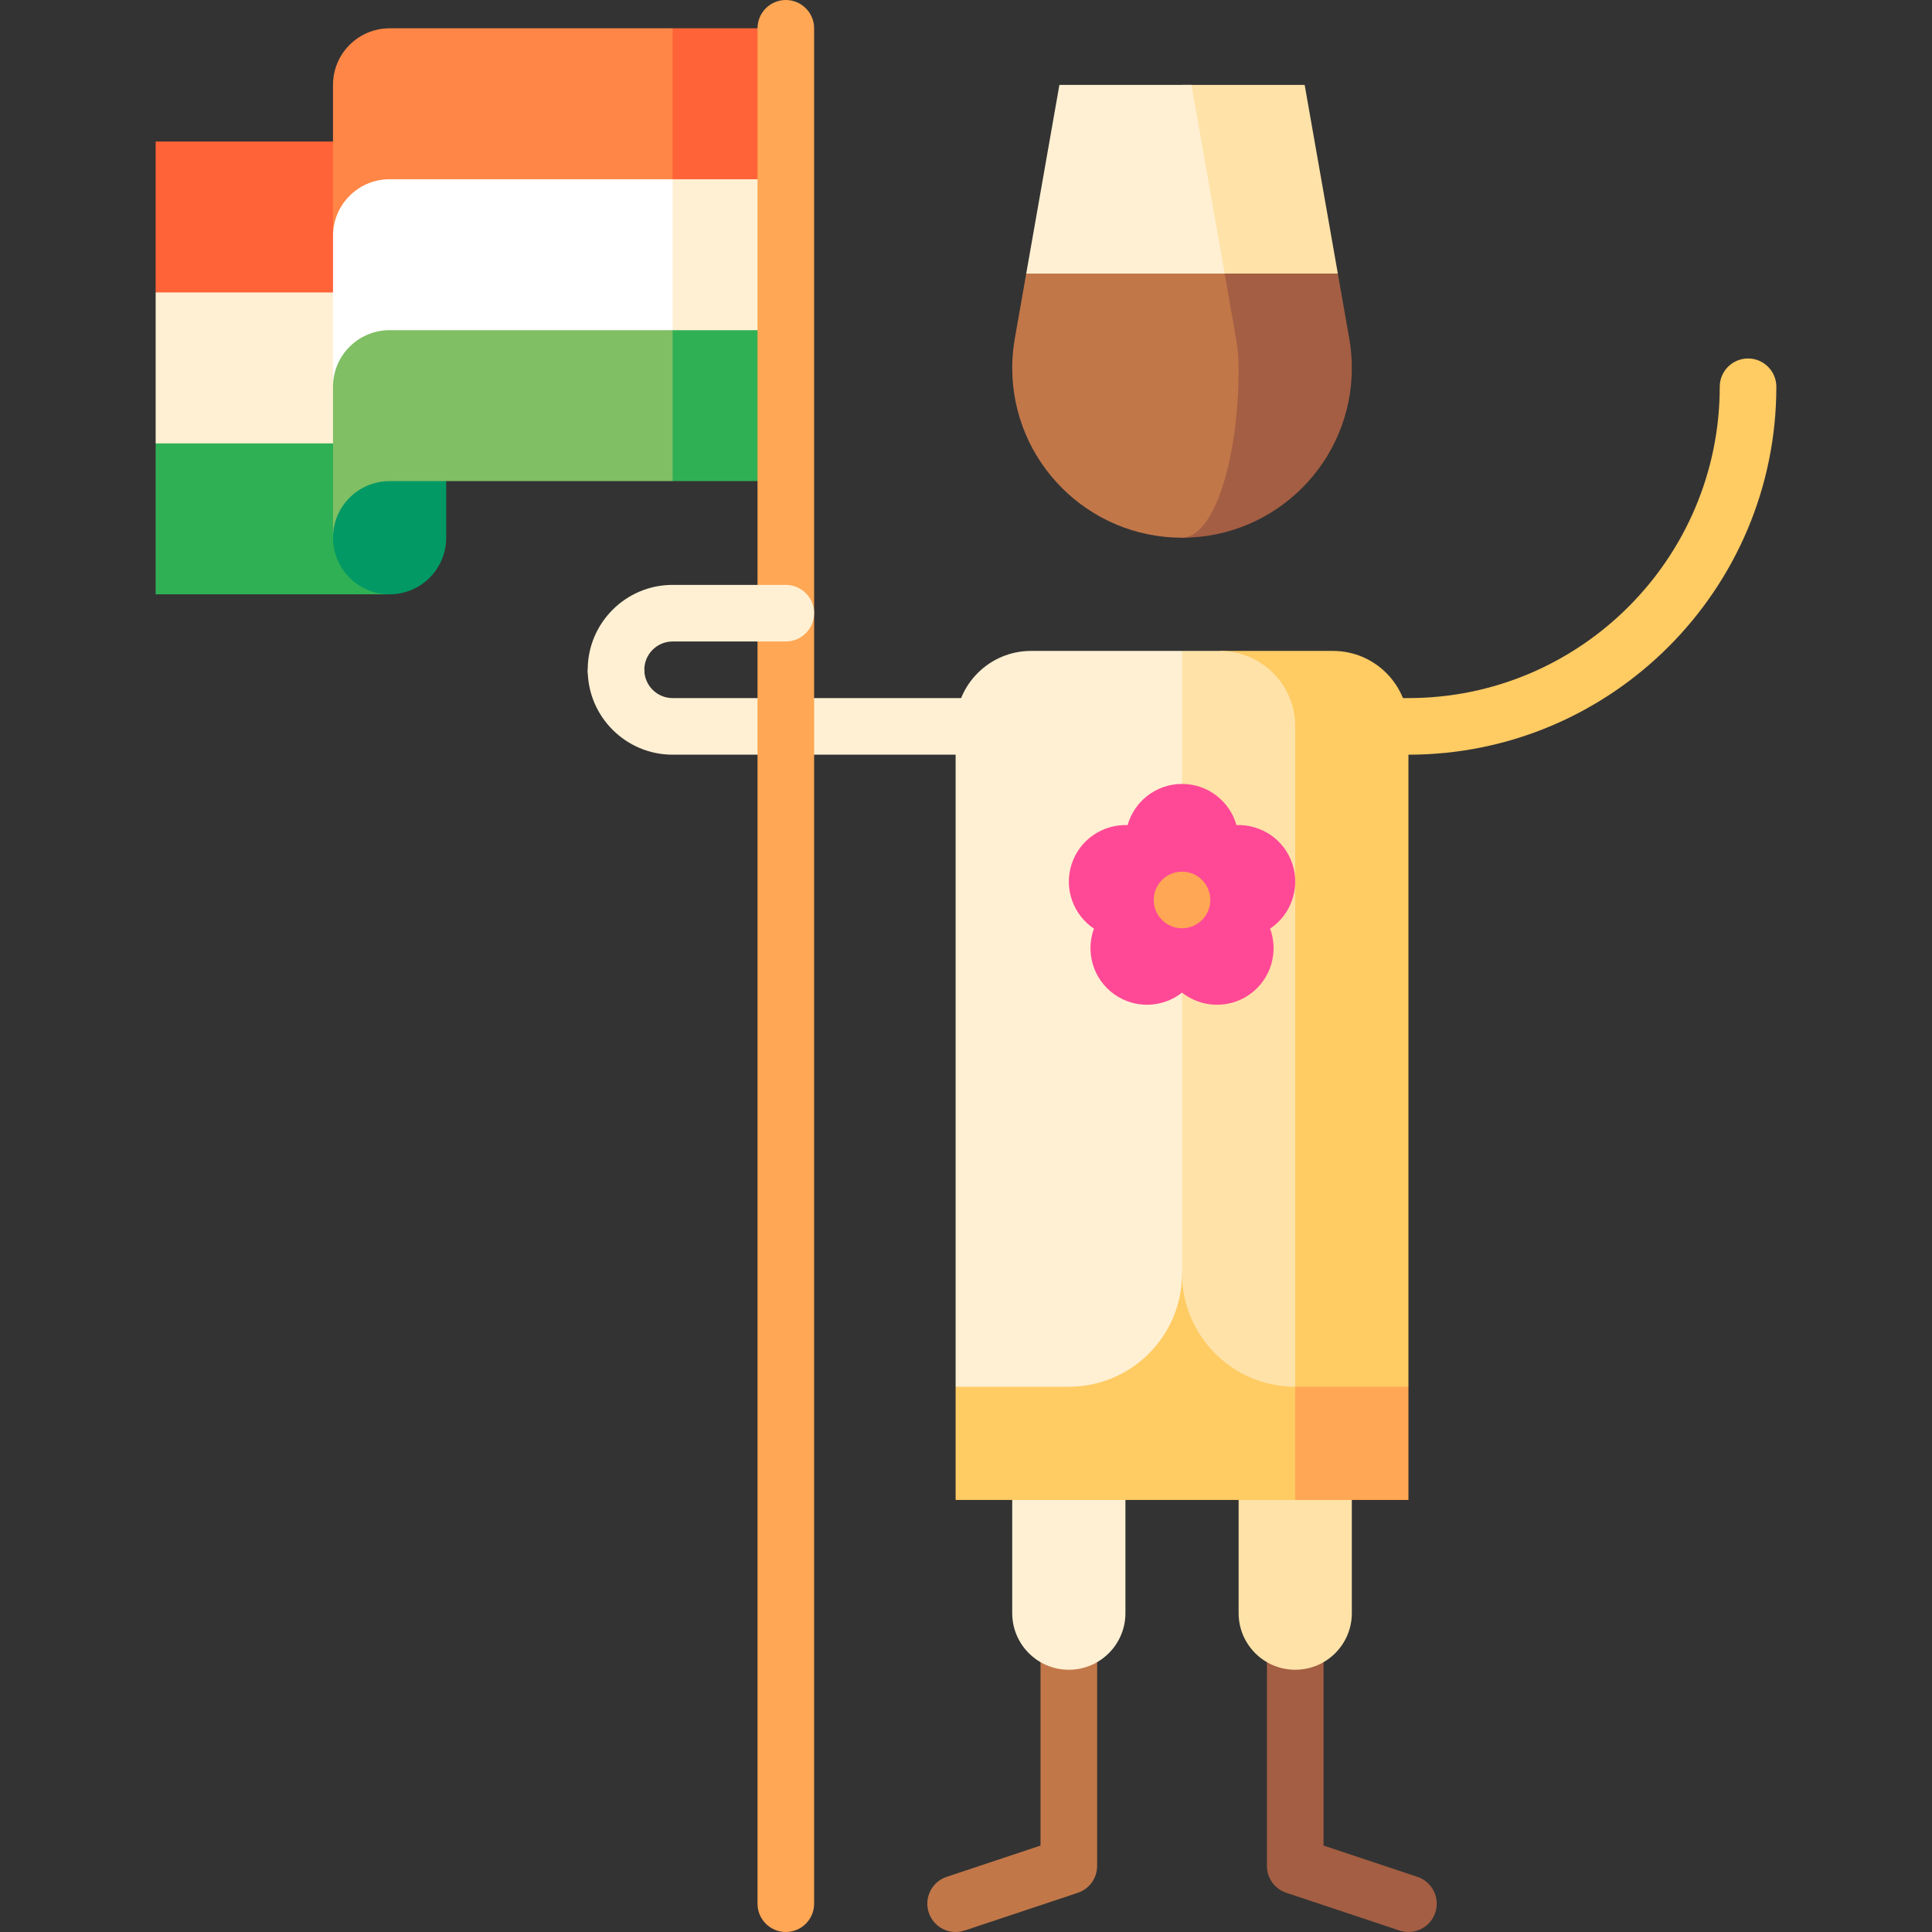 <svg id="Capa_1" enable-background="new 0 0 512 512" height="256" viewBox="0 0 512 512" width="256" xmlns="http://www.w3.org/2000/svg"><rect x="0" y="0" width="512" height="512" fill="#333333" stroke="none"/><g><path d="m313.251 200h-135.001c-12.407 0-22.5-10.093-22.5-22.5h15c0 4.136 3.364 7.5 7.5 7.5h135.001z" fill="#fff0d3"/><path d="m275.75 292.5v196.592l-24.87 8.29c-3.93 1.31-6.053 5.557-4.744 9.487 1.31 3.93 5.559 6.054 9.487 4.744l29.998-10c3.063-1.021 5.128-3.887 5.128-7.115v-201.998z" fill="#c27749"/><path d="m350.75 292.5v196.592l24.87 8.29c3.93 1.31 6.053 5.557 4.744 9.487-1.31 3.93-5.559 6.054-9.487 4.744l-29.998-10c-3.063-1.021-5.128-3.887-5.128-7.115v-201.998z" fill="#a45e43"/><path d="m463.25 95c-4.143 0-7.5 3.357-7.5 7.5 0 45.49-37.01 82.5-82.5 82.5h-60v15h60c53.762 0 97.5-43.738 97.5-97.5 0-4.143-3.357-7.5-7.5-7.5z" fill="#ffcb63"/><path d="m268.25 367.5v60c0 8.28 6.72 15 15 15s15-6.72 15-15v-60z" fill="#fff0d3"/><path d="m328.25 367.5v60c0 8.285 6.716 15 15 15s15-6.715 15-15v-60z" fill="#ffe2a8"/><path d="m345.75 22.5h-32.5l-22.339 80 63.629-30z" fill="#ffe2a8"/><path d="m315.75 22.5h-34.998l-8.79 50 57.851 30z" fill="#fff0d3"/><path d="m357.554 89.646-3.014-17.146h-30l-41.29 17.146 30.001 52.854c24.853 0 45-20.147 45-45 0-2.681-.248-5.302-.697-7.854z" fill="#a45e43"/><path d="m324.54 72.5h-52.577l-3.014 17.146c-.449 2.552-.697 5.173-.697 7.854 0 24.853 20.147 45 45 45 8.284 0 15-20.147 15-45 0-2.681-.248-5.302-.697-7.854z" fill="#c27749"/><path d="m313.25 337.375 30 60.125h30v-30z" fill="#ffa754"/><path d="m289.721 337.5-36.471 30v30h90v-60z" fill="#ffcb63"/><path d="m353.25 172.5h-30l20 195h30v-175c0-11.046-8.955-20-20-20z" fill="#ffcb63"/><path d="m323.25 172.5h-10l-50 97.5 26.471 67.5h23.529c0 16.569 13.431 30 30 30v-175c0-11.046-8.955-20-20-20z" fill="#ffe2a8"/><path d="m273.25 172.5c-11.046 0-20 8.954-20 20v175h30c16.569 0 30-13.431 30-30v-165z" fill="#fff0d3"/><path d="m342.511 229.01c-2.122-6.53-8.296-10.597-14.834-10.35-1.785-6.294-7.561-10.91-14.427-10.91s-12.642 4.616-14.427 10.91c-6.538-.247-12.712 3.82-14.834 10.35s.483 13.45 5.917 17.093c-2.255 6.141-.295 13.271 5.259 17.306 5.555 4.036 12.941 3.697 18.085-.346 5.144 4.042 12.53 4.382 18.085.346s7.515-11.165 5.259-17.306c5.434-3.644 8.039-10.563 5.917-17.093z" fill="#ff4996"/><circle cx="313.25" cy="238.5" fill="#ffa754" r="7.5"/><path d="m103.25 37.5h-62v40l62 30z" fill="#ff6337"/><path d="m41.25 77.5v40l62 30v-70z" fill="#fff0d3"/><path d="m41.25 117.5h62v40h-62z" fill="#30b054"/><path d="m178.25 7.5-39.344 55 69.344-15v-40z" fill="#ff6337"/><path d="m103.25 7.5c-8.284 0-15 6.716-15 15v39.999l90 .001v-55z" fill="#ff8646"/><path d="m133.25 102.5 75-15v-40h-30z" fill="#fff0d3"/><path d="m103.25 47.5c-8.284 0-14.999 6.715-15 14.999v40l90 .001v-55z" fill="#fff"/><path d="m178.25 127.5h30v-40h-30l-30 20z" fill="#30b054"/><path d="m88.25 102.499v40.001l30-15h60v-40h-75c-8.284 0-14.999 6.715-15 14.999z" fill="#80bf63"/><path d="m103.25 127.5h15v15c0 8.284-6.716 15-15 15s-15-6.716-15-15 6.716-15 15-15z" fill="#029965"/><path d="m208.25 512c-4.142 0-7.5-3.358-7.5-7.5v-497c0-4.142 3.358-7.5 7.5-7.5s7.5 3.358 7.5 7.5v497c0 4.142-3.358 7.5-7.5 7.5z" fill="#ffa754"/><path d="m163.25 185c-4.142 0-7.5-3.358-7.5-7.5 0-12.407 10.093-22.5 22.5-22.5h30c4.142 0 7.5 3.358 7.5 7.5s-3.358 7.5-7.5 7.5h-30c-4.136 0-7.5 3.364-7.5 7.5 0 4.142-3.358 7.5-7.5 7.5z" fill="#fff0d3"/></g></svg>